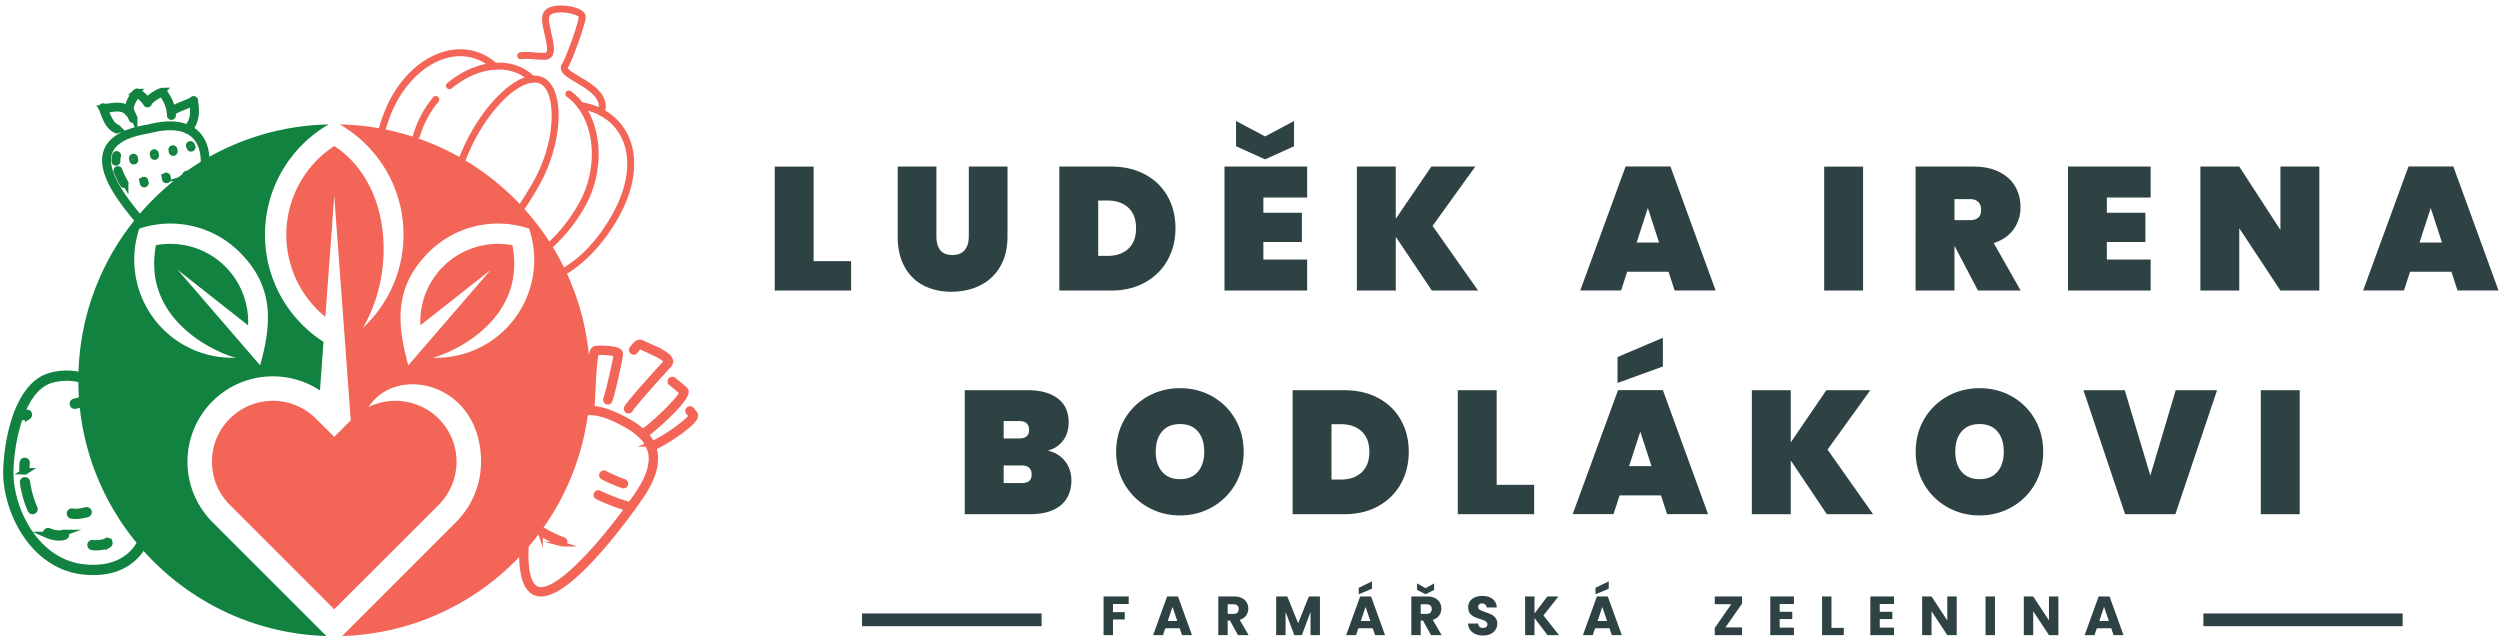 <svg xmlns="http://www.w3.org/2000/svg" width="397" height="101" fill="none"><path fill="#2E4244" d="M166.386 71.553c1.186.278 2.107.85 2.764 1.712.658.863.987 1.86.987 2.993 0 1.726-.57 3.057-1.711 3.995-1.14.937-2.775 1.405-4.907 1.405h-10.315V61.967h10.043c2.003 0 3.579.435 4.73 1.306 1.15.87 1.725 2.14 1.725 3.806 0 1.149-.302 2.117-.906 2.904-.603.788-1.407 1.31-2.41 1.57Zm-7.002-1.92h2.391c.556 0 .969-.11 1.237-.331.27-.222.404-.564.404-1.027 0-.48-.134-.836-.404-1.067-.268-.231-.681-.347-1.237-.347h-2.391v2.773Zm2.802 7.075c.555 0 .967-.107 1.235-.321.268-.214.402-.563.402-1.047 0-.948-.545-1.423-1.637-1.423h-2.802v2.79h2.802ZM187.397 81.848c-1.854 0-3.555-.435-5.103-1.306a9.788 9.788 0 0 1-3.685-3.614c-.908-1.538-1.362-3.27-1.362-5.197s.454-3.66 1.362-5.198a9.68 9.68 0 0 1 3.685-3.6c1.548-.861 3.249-1.292 5.103-1.292 1.854 0 3.551.43 5.089 1.292a9.6 9.6 0 0 1 3.657 3.6c.899 1.538 1.349 3.27 1.349 5.198 0 1.927-.45 3.659-1.349 5.197a9.68 9.68 0 0 1-3.671 3.614c-1.548.87-3.239 1.306-5.075 1.306Zm0-5.757c1.223 0 2.169-.393 2.836-1.18.668-.787 1.001-1.847 1.001-3.18 0-1.352-.333-2.421-1.001-3.208-.667-.787-1.613-1.18-2.836-1.18-1.242 0-2.196.393-2.864 1.18-.667.787-1.001 1.856-1.001 3.207 0 1.334.334 2.394 1.001 3.18.668.788 1.622 1.181 2.864 1.181ZM213.475 61.967c2.058 0 3.861.417 5.41 1.251 1.548.834 2.74 1.993 3.574 3.477.835 1.483 1.252 3.17 1.252 5.062 0 1.872-.417 3.56-1.252 5.062-.834 1.502-2.026 2.684-3.574 3.546-1.549.862-3.352 1.293-5.41 1.293h-8.206V61.967h8.206Zm-.557 14.184c1.391 0 2.495-.38 3.311-1.14.816-.76 1.224-1.845 1.224-3.254 0-1.41-.408-2.495-1.224-3.255-.816-.76-1.92-1.14-3.311-1.14h-1.475v8.79h1.475ZM237.671 76.986h5.952v4.672h-12.127V61.967h6.175v15.019ZM263.76 78.67h-6.564l-.973 2.974h-6.48l7.203-19.691h7.12l7.176 19.691h-6.508l-.974-2.974Zm-1.501-4.645-1.78-5.48-1.781 5.48h3.561Zm1.807-15.827-7.203 2.615v-4.117l7.203-3.06v4.562ZM290.103 81.658l-5.729-8.538v8.538h-6.18V61.967h6.18v8.288l5.646-8.288H297l-6.786 9.428 7.232 10.263h-7.343ZM314.362 81.848c-1.854 0-3.555-.435-5.103-1.306a9.788 9.788 0 0 1-3.685-3.614c-.908-1.538-1.363-3.27-1.363-5.197s.455-3.66 1.363-5.198a9.68 9.68 0 0 1 3.685-3.6c1.548-.861 3.249-1.292 5.103-1.292 1.854 0 3.55.43 5.089 1.292a9.6 9.6 0 0 1 3.657 3.6c.899 1.538 1.349 3.27 1.349 5.198 0 1.927-.45 3.659-1.349 5.197a9.68 9.68 0 0 1-3.671 3.614c-1.548.87-3.239 1.306-5.075 1.306Zm0-5.757c1.223 0 2.169-.393 2.836-1.18.668-.787 1.001-1.847 1.001-3.18 0-1.352-.333-2.421-1.001-3.208-.667-.787-1.613-1.18-2.836-1.18-1.242 0-2.196.393-2.864 1.18-.667.787-1.001 1.856-1.001 3.207 0 1.334.334 2.394 1.001 3.18.668.788 1.622 1.181 2.864 1.181ZM352.069 61.967l-6.619 19.691h-7.982l-6.62-19.691h6.564l4.061 13.544 4.032-13.544h6.564ZM365.192 61.967v19.691h-6.175V61.967h6.175ZM129.201 41.469h5.952v4.672h-12.126v-19.69h6.174v15.018ZM148.7 26.447v11.097c0 .908.2 1.627.598 2.156.399.528 1.043.792 1.933.792.89 0 1.549-.264 1.975-.792.426-.529.64-1.248.64-2.156V26.447h6.146v11.097c0 1.873-.389 3.472-1.168 4.798a7.48 7.48 0 0 1-3.198 2.99c-1.354.667-2.865 1-4.534 1-1.668 0-3.147-.333-4.436-1-1.289-.668-2.295-1.66-3.018-2.977-.723-1.316-1.084-2.92-1.084-4.811V26.447h6.146ZM176.428 26.45c2.059 0 3.862.417 5.41 1.251 1.549.835 2.74 1.994 3.575 3.477.834 1.484 1.252 3.17 1.252 5.062 0 1.873-.418 3.56-1.252 5.062-.835 1.502-2.026 2.684-3.575 3.546-1.548.862-3.351 1.293-5.41 1.293h-8.206V26.45h8.206Zm-.557 14.185c1.392 0 2.495-.38 3.312-1.14.816-.761 1.224-1.846 1.224-3.255 0-1.41-.408-2.495-1.224-3.255-.817-.76-1.92-1.14-3.312-1.14h-1.474v8.79h1.474ZM200.624 31.372v2.411h6.119v4.645h-6.119v2.79h6.953v4.923H194.45V26.45h13.127v4.922h-6.953Zm4.867-8.149-4.589 2.086-4.617-2.086v-4.005l4.617 2.448 4.589-2.448v4.005ZM227.38 46.141l-5.73-8.538v8.538h-6.174v-19.69h6.174v8.288l5.647-8.289h6.98l-6.786 9.428 7.231 10.263h-7.342ZM264.96 43.154h-6.563l-.974 2.976h-6.48l7.203-19.691h7.12l7.176 19.69h-6.508l-.974-2.975Zm-1.502-4.645-1.78-5.479-1.78 5.48h3.56ZM295.855 26.45v19.691h-6.175v-19.69h6.175ZM314.099 46.14l-3.699-7.063h-.027v7.064h-6.175V26.45h9.179c1.594 0 2.957.283 4.088.848 1.131.565 1.979 1.335 2.545 2.308.565.974.848 2.072.848 3.296 0 1.316-.366 2.484-1.099 3.504-.732 1.02-1.784 1.752-3.156 2.197l4.283 7.538h-6.787Zm-3.726-11.18h2.447c.594 0 1.039-.134 1.335-.403.297-.27.445-.691.445-1.266 0-.519-.153-.927-.459-1.223-.305-.297-.746-.445-1.321-.445h-2.447v3.337ZM334.57 31.372v2.411h6.119v4.645h-6.119v2.79h6.953v4.923h-13.127V26.45h13.127v4.922h-6.953ZM368.307 46.141h-6.175l-6.536-9.901v9.901h-6.174v-19.69h6.174l6.536 10.067V26.45h6.175v19.691ZM389.283 43.154h-6.564l-.973 2.976h-6.481l7.204-19.691h7.12l7.175 19.69h-6.508l-.973-2.975Zm-1.502-4.645-1.78-5.479-1.78 5.48h3.56Z"/><path fill="#2E4244" fill-rule="evenodd" d="M165.406 97.417h-28.517v2.02h28.517v-2.02Zm216.134 0h-31.643v2.02h31.643v-2.02Z" clip-rule="evenodd"/><path fill="#2E4244" d="M179.24 94.718v1.197h-2.5v1.295h1.871v1.163h-1.871v2.482h-1.495v-6.137h3.995ZM187.339 99.772h-2.29l-.367 1.083h-1.565l2.221-6.136h1.73l2.221 6.136h-1.583l-.367-1.083Zm-.384-1.154-.761-2.247-.752 2.247h1.513ZM196.591 100.858l-1.276-2.317h-.359v2.317h-1.494v-6.14h2.509c.483 0 .896.084 1.236.254.341.169.596.4.765.695.169.295.254.623.254.984 0 .409-.115.773-.345 1.094-.231.321-.57.548-1.019.683l1.416 2.43h-1.687Zm-1.635-3.374h.927c.274 0 .48-.068.617-.202.136-.134.205-.324.205-.57 0-.233-.069-.417-.205-.551-.137-.135-.343-.202-.617-.202h-.927v1.525ZM209.607 94.72v6.135h-1.495v-3.68l-1.372 3.68h-1.207l-1.381-3.688v3.688h-1.495v-6.136h1.766l1.722 4.248 1.705-4.248h1.757ZM217.996 99.772h-2.29l-.367 1.083h-1.565l2.22-6.136h1.731l2.22 6.136h-1.582l-.367-1.083Zm-.385-1.154-.76-2.247-.752 2.247h1.512Zm.262-5.131-2.106.882v-1.031l2.106-1.014v1.163ZM227.246 100.858l-1.276-2.317h-.359v2.317h-1.494v-6.14h2.509c.483 0 .896.084 1.237.254.34.169.595.4.764.695.169.295.254.623.254.984 0 .409-.115.773-.345 1.094-.231.321-.57.548-1.019.683l1.416 2.43h-1.687Zm-1.635-3.374h.927c.274 0 .48-.068.617-.202.136-.134.205-.324.205-.57 0-.233-.069-.417-.205-.551-.137-.135-.343-.202-.617-.202h-.927v1.525Zm2.125-3.806-1.355.69-1.355-.69v-1.032l1.355.76 1.355-.76v1.032ZM235.529 100.917c-.449 0-.851-.073-1.206-.219a1.958 1.958 0 0 1-.852-.647c-.213-.285-.325-.63-.337-1.031h1.591c.023.227.102.4.236.52s.308.179.524.179c.221 0 .396-.05.525-.153a.512.512 0 0 0 .192-.424.502.502 0 0 0-.153-.376 1.23 1.23 0 0 0-.376-.245 6.104 6.104 0 0 0-.634-.218 6.93 6.93 0 0 1-.97-.367 1.792 1.792 0 0 1-.647-.542c-.18-.239-.271-.55-.271-.935 0-.572.207-1.019.621-1.342.414-.324.953-.485 1.617-.485.676 0 1.221.161 1.634.485.414.323.636.773.665 1.35h-1.617a.634.634 0 0 0-.219-.467.77.77 0 0 0-.515-.17.645.645 0 0 0-.438.144c-.11.096-.166.234-.166.415 0 .198.094.352.28.463.187.11.478.23.874.358.396.134.718.263.966.385s.462.3.643.533c.18.233.271.533.271.9 0 .35-.089.668-.267.953a1.87 1.87 0 0 1-.774.682c-.338.169-.737.254-1.197.254ZM245.742 100.855l-2.063-2.71v2.71h-1.494v-6.136h1.494v2.692l2.046-2.692h1.757l-2.378 3.007 2.465 3.129h-1.827ZM255.591 99.772h-2.29l-.367 1.083h-1.565l2.221-6.136h1.73l2.221 6.136h-1.583l-.367-1.083Zm-.384-1.154-.761-2.247-.752 2.247h1.513Zm.262-5.131-2.107.882v-1.031l2.107-1.014v1.163ZM273.998 99.632h2.64v1.223h-4.336v-1.136l2.623-3.777h-2.623v-1.224h4.336v1.136l-2.64 3.778ZM282.612 95.915v1.243h2.002v1.154h-2.002v1.346h2.264v1.197h-3.758v-6.137h3.758v1.197h-2.264ZM290.838 99.701h1.958v1.154h-3.453v-6.136h1.495v4.983ZM298.504 95.915v1.243h2.002v1.154h-2.002v1.346h2.264v1.197h-3.759v-6.137h3.759v1.197h-2.264ZM310.724 100.855h-1.494l-2.501-3.785v3.785h-1.494v-6.136h1.494l2.501 3.803v-3.803h1.494v6.136ZM316.799 94.72v6.135h-1.495v-6.136h1.495ZM326.869 100.855h-1.495l-2.5-3.785v3.785h-1.495v-6.136h1.495l2.5 3.803v-3.803h1.495v6.136ZM335.266 99.772h-2.29l-.367 1.083h-1.565l2.22-6.136h1.731l2.22 6.136h-1.582l-.367-1.083Zm-.385-1.154-.76-2.247-.752 2.247h1.512Z"/><path fill="#118240" d="M20.139 89.411c-1.517.978-3.653 1.616-6.653 1.353C5.02 90.018.736 80.639 1.013 74.44c.146-3.285.774-6.482 1.77-9.004 1.22-3.086 2.962-5.052 5.038-5.685 2.594-.791 5.46-.427 7.479.95 1.412.964 2.254 2.335 2.372 3.86.053.673.242 1.46.564 2.337a.316.316 0 1 1-.594.218c-.347-.946-.543-1.765-.6-2.505-.103-1.33-.849-2.533-2.099-3.386-1.864-1.273-4.522-1.605-6.937-.869-4.016 1.225-6.088 7.97-6.361 14.112-.265 5.951 3.82 14.953 11.897 15.665 3.952.347 6.916-.921 8.574-3.666a.317.317 0 0 1 .541.327 8.01 8.01 0 0 1-2.518 2.616Z"/><path stroke="#118240" stroke-miterlimit="10" d="M20.139 89.411c-1.517.978-3.653 1.616-6.653 1.353C5.02 90.018.736 80.639 1.013 74.44c.146-3.285.774-6.482 1.77-9.004 1.22-3.086 2.962-5.052 5.038-5.685 2.594-.791 5.46-.427 7.479.95 1.412.964 2.254 2.335 2.372 3.86.053.673.242 1.46.564 2.337a.316.316 0 1 1-.594.218c-.347-.946-.543-1.765-.6-2.505-.103-1.33-.849-2.533-2.099-3.386-1.864-1.273-4.522-1.605-6.937-.869-4.016 1.225-6.088 7.97-6.361 14.112-.265 5.951 3.82 14.953 11.897 15.665 3.952.347 6.916-.921 8.574-3.666a.317.317 0 0 1 .541.327 8.01 8.01 0 0 1-2.518 2.616Z"/><path fill="#118240" d="M5.344 81.115a.316.316 0 0 1-.462-.14 16.793 16.793 0 0 1-1.232-4.352.316.316 0 1 1 .627-.085 16.138 16.138 0 0 0 1.186 4.185.317.317 0 0 1-.119.392Z"/><path stroke="#118240" stroke-miterlimit="10" d="M5.344 81.115a.316.316 0 0 1-.462-.14 16.793 16.793 0 0 1-1.232-4.352.316.316 0 1 1 .627-.085 16.138 16.138 0 0 0 1.186 4.185.317.317 0 0 1-.119.392Z"/><path fill="#118240" d="M4.03 74.834a.317.317 0 0 1-.488-.28c.016-.36.038-.724.067-1.083a.316.316 0 1 1 .63.05c-.027.352-.05.709-.065 1.06a.317.317 0 0 1-.145.253Z"/><path stroke="#118240" stroke-miterlimit="10" d="M4.03 74.834a.317.317 0 0 1-.488-.28c.016-.36.038-.724.067-1.083a.316.316 0 1 1 .63.05c-.027.352-.05.709-.065 1.06a.317.317 0 0 1-.145.253Z"/><path fill="#118240" d="M10.337 85.187a.286.286 0 0 1-.065.031c-.703.254-1.788.144-2.764-.28a.316.316 0 1 1 .252-.58c.823.357 1.746.464 2.298.265a.316.316 0 0 1 .279.564Z"/><path stroke="#118240" stroke-miterlimit="10" d="M10.337 85.187a.286.286 0 0 1-.065.031c-.703.254-1.788.144-2.764-.28a.316.316 0 1 1 .252-.58c.823.357 1.746.464 2.298.265a.316.316 0 0 1 .279.564Z"/><path fill="#118240" d="m17.243 86.48-.012.008c-.58.338-1.81.51-2.63.366a.317.317 0 0 1 .108-.623c.74.129 1.791-.05 2.203-.29a.316.316 0 0 1 .331.54Z"/><path stroke="#118240" stroke-miterlimit="10" d="m17.243 86.48-.012.008c-.58.338-1.81.51-2.63.366a.317.317 0 0 1 .108-.623c.74.129 1.791-.05 2.203-.29a.316.316 0 0 1 .331.54Z"/><path fill="#118240" d="M13.934 81.602a.33.33 0 0 1-.093.04c-.607.156-1.737.392-2.473.222a.317.317 0 1 1 .143-.616c.645.149 1.826-.13 2.173-.219a.317.317 0 0 1 .25.573Z"/><path stroke="#118240" stroke-miterlimit="10" d="M13.934 81.602a.33.33 0 0 1-.093.04c-.607.156-1.737.392-2.473.222a.317.317 0 1 1 .143-.616c.645.149 1.826-.13 2.173-.219a.317.317 0 0 1 .25.573Z"/><path fill="#118240" d="M4.451 66.128a.311.311 0 0 1-.129.048c-.032.004-.81.109-1.418.004a.316.316 0 1 1 .107-.624c.514.088 1.219-.006 1.226-.007a.317.317 0 0 1 .214.58Z"/><path stroke="#118240" stroke-miterlimit="10" d="M4.451 66.128a.311.311 0 0 1-.129.048c-.032.004-.81.109-1.418.004a.316.316 0 1 1 .107-.624c.514.088 1.219-.006 1.226-.007a.317.317 0 0 1 .214.58Z"/><path fill="#118240" d="M13.498 63.842c-.355.228-.922.471-1.57.586a.316.316 0 1 1-.11-.624c.636-.112 1.22-.382 1.47-.59a.317.317 0 0 1 .405.486c-.054.045-.12.093-.195.142Z"/><path stroke="#118240" stroke-miterlimit="10" d="M13.498 63.842c-.355.228-.922.471-1.57.586a.316.316 0 1 1-.11-.624c.636-.112 1.22-.382 1.47-.59a.317.317 0 0 1 .405.486c-.054.045-.12.093-.195.142Z"/><path fill="#F26557" d="M60.863 21.627a22.94 22.94 0 0 1 1.237-3.875c1.692-4.01 4.66-7.14 7.936-8.372 2.205-.83 4.405-.769 6.353.18a7.873 7.873 0 0 1 1.74 1.156l.044.057a.424.424 0 1 0 .674-.516l-.07-.09a.38.38 0 0 0-.056-.06 8.74 8.74 0 0 0-1.96-1.31c-2.166-1.056-4.595-1.125-7.024-.212-3.542 1.333-6.611 4.553-8.419 8.837a23.5 23.5 0 0 0-1.277 4.025c.283.013.563.073.822.18Z"/><path stroke="#F26557" stroke-miterlimit="10" stroke-width=".25" d="M60.863 21.627a22.94 22.94 0 0 1 1.237-3.875c1.692-4.01 4.66-7.14 7.936-8.372 2.205-.83 4.405-.769 6.353.18a7.873 7.873 0 0 1 1.74 1.156l.044.057a.424.424 0 1 0 .674-.516l-.07-.09a.38.38 0 0 0-.056-.06 8.74 8.74 0 0 0-1.96-1.31c-2.166-1.056-4.595-1.125-7.024-.212-3.542 1.333-6.611 4.553-8.419 8.837a23.5 23.5 0 0 0-1.277 4.025c.283.013.563.073.822.18Z"/><path fill="#F26557" d="M71.202 14.002a.423.423 0 0 1-.094-.713c3.566-2.96 7.867-3.972 11.224-2.64a7.561 7.561 0 0 1 2.468 1.622.424.424 0 1 1-.593.607 6.7 6.7 0 0 0-2.188-1.44c-3.068-1.217-7.042-.258-10.369 2.504a.424.424 0 0 1-.448.06Z"/><path stroke="#F26557" stroke-miterlimit="10" stroke-width=".25" d="M71.202 14.002a.423.423 0 0 1-.094-.713c3.566-2.96 7.867-3.972 11.224-2.64a7.561 7.561 0 0 1 2.468 1.622.424.424 0 1 1-.593.607 6.7 6.7 0 0 0-2.188-1.44c-3.068-1.217-7.042-.258-10.369 2.504a.424.424 0 0 1-.448.06Z"/><path fill="#F26557" d="M66.487 21.827c.11-.347.224-.693.35-1.04a15.869 15.869 0 0 1 2.694-4.715.424.424 0 1 0-.656-.54 16.724 16.724 0 0 0-2.837 4.967c-.159.44-.306.889-.442 1.344.295-.044.593-.05.89-.016Z"/><path stroke="#F26557" stroke-miterlimit="10" stroke-width=".25" d="M66.487 21.827c.11-.347.224-.693.35-1.04a15.869 15.869 0 0 1 2.694-4.715.424.424 0 1 0-.656-.54 16.724 16.724 0 0 0-2.837 4.967c-.159.44-.306.889-.442 1.344.295-.044.593-.05.89-.016Z"/><path fill="#F26557" d="M99.97 22.376c-.904-2.492-2.807-4.416-5.353-5.413a10.762 10.762 0 0 0-2.121-.578.424.424 0 0 0-.228-.048l-.11.008a.424.424 0 0 0-.028.843 9.84 9.84 0 0 1 2.178.565c2.35.922 4.033 2.62 4.864 4.912 1.14 3.145.53 7.134-1.715 11.233-2.935 5.353-6.686 8.524-9.95 9.691.012.307.008.616-.01.926 4.112-1.36 8.189-5.62 10.704-10.209 2.365-4.316 2.993-8.553 1.769-11.93Z"/><path stroke="#F26557" stroke-miterlimit="10" stroke-width=".25" d="M99.97 22.376c-.904-2.492-2.807-4.416-5.353-5.413a10.762 10.762 0 0 0-2.121-.578.424.424 0 0 0-.228-.048l-.11.008a.424.424 0 0 0-.028.843 9.84 9.84 0 0 1 2.178.565c2.35.922 4.033 2.62 4.864 4.912 1.14 3.145.53 7.134-1.715 11.233-2.935 5.353-6.686 8.524-9.95 9.691.012.307.008.616-.01.926 4.112-1.36 8.189-5.62 10.704-10.209 2.365-4.316 2.993-8.553 1.769-11.93Z"/><path fill="#F26557" d="M90.583 14.582a.424.424 0 1 0-.496.688c4.45 3.21 5.352 11.017 1.968 17.048-1.749 3.116-3.814 5.48-5.915 7.117.16.22.304.445.435.675 2.415-1.897 4.619-4.523 6.22-7.377 3.585-6.388 2.572-14.701-2.212-18.151Z"/><path stroke="#F26557" stroke-miterlimit="10" stroke-width=".25" d="M90.583 14.582a.424.424 0 1 0-.496.688c4.45 3.21 5.352 11.017 1.968 17.048-1.749 3.116-3.814 5.48-5.915 7.117.16.22.304.445.435.675 2.415-1.897 4.619-4.523 6.22-7.377 3.585-6.388 2.572-14.701-2.212-18.151Z"/><path fill="#F26557" d="M88 14.61c-.457-1.203-1.179-2.002-2.087-2.308-3.817-1.291-9.593 5.073-12.39 11.59a40.798 40.798 0 0 0-1.064 2.759c.208.328.397.652.565.97.361-1.11.788-2.247 1.28-3.393 2.932-6.836 8.336-12.137 11.337-11.122.059.02.115.042.17.067.73.334 1.16 1.118 1.397 1.739 1.08 2.842.59 8.74-2.449 14.073a59.43 59.43 0 0 1-2.703 4.326c.257.124.49.29.675.504a59.067 59.067 0 0 0 2.766-4.41c2.78-4.879 3.856-11.24 2.504-14.795Z"/><path stroke="#F26557" stroke-miterlimit="10" stroke-width=".25" d="M88 14.61c-.457-1.203-1.179-2.002-2.087-2.308-3.817-1.291-9.593 5.073-12.39 11.59a40.798 40.798 0 0 0-1.064 2.759c.208.328.397.652.565.97.361-1.11.788-2.247 1.28-3.393 2.932-6.836 8.336-12.137 11.337-11.122.059.02.115.042.17.067.73.334 1.16 1.118 1.397 1.739 1.08 2.842.59 8.74-2.449 14.073a59.43 59.43 0 0 1-2.703 4.326c.257.124.49.29.675.504a59.067 59.067 0 0 0 2.766-4.41c2.78-4.879 3.856-11.24 2.504-14.795Z"/><path fill="#F26557" d="M95.312 18.216a.424.424 0 0 1-.228-.514c.642-2.03-1.144-3.279-3.546-4.699-1.225-.725-2.193-1.297-2.338-2.052-.04-.205-.033-.517.217-.85.587-.93 2.568-6.39 2.622-7.436-.046-.183-.873-.633-2.22-.777-1.33-.142-2.423.096-2.659.579-.249.51.034 1.75.284 2.843.334 1.468.65 2.853.088 3.59-.153.201-.445.446-.968.469-.557.024-1.13-.023-1.686-.07-.707-.057-1.438-.118-2.124-.028a.424.424 0 1 1-.11-.84c.776-.103 1.553-.04 2.304.023.553.046 1.076.089 1.578.067.21-.01.287-.077.33-.135.322-.422.01-1.788-.24-2.887-.308-1.35-.599-2.626-.218-3.405.647-1.324 3.187-1.223 4.636-.848 1.227.318 1.885.837 1.853 1.463-.067 1.276-2.177 6.956-2.765 7.866l-.02.029c-.084.108-.074.162-.068.187.072.38 1.062.965 1.936 1.482 2.034 1.202 4.82 2.85 3.924 5.685a.425.425 0 0 1-.582.258Z"/><path stroke="#F26557" stroke-miterlimit="10" stroke-width=".25" d="M95.312 18.216a.424.424 0 0 1-.228-.514c.642-2.03-1.144-3.279-3.546-4.699-1.225-.725-2.193-1.297-2.338-2.052-.04-.205-.033-.517.217-.85.587-.93 2.568-6.39 2.622-7.436-.046-.183-.873-.633-2.22-.777-1.33-.142-2.423.096-2.659.579-.249.51.034 1.75.284 2.843.334 1.468.65 2.853.088 3.59-.153.201-.445.446-.968.469-.557.024-1.13-.023-1.686-.07-.707-.057-1.438-.118-2.124-.028a.424.424 0 1 1-.11-.84c.776-.103 1.553-.04 2.304.023.553.046 1.076.089 1.578.067.21-.01.287-.077.33-.135.322-.422.01-1.788-.24-2.887-.308-1.35-.599-2.626-.218-3.405.647-1.324 3.187-1.223 4.636-.848 1.227.318 1.885.837 1.853 1.463-.067 1.276-2.177 6.956-2.765 7.866l-.02.029c-.084.108-.074.162-.068.187.072.38 1.062.965 1.936 1.482 2.034 1.202 4.82 2.85 3.924 5.685a.425.425 0 0 1-.582.258Z"/><path fill="#118240" d="M22.182 35.2a2.1 2.1 0 0 1 .213-.367 7.194 7.194 0 0 1-.572-.608c-2.443-2.94-5.565-7.186-4.47-10.096.505-1.344 1.887-2.344 4.119-2.985a17.95 17.95 0 0 1 2.15-.466c5.425-1.418 7.492.473 8.27 2.307.656 1.55.649 3.648-.004 5.87.141-.005.281.002.42.02.65-2.278.647-4.438-.037-6.05-.561-1.324-1.54-2.231-2.909-2.697-1.515-.516-3.478-.466-5.834.148-3.648.583-5.856 1.83-6.561 3.709-1.157 3.075 1.818 7.229 4.54 10.503.218.264.444.5.675.712Z"/><path stroke="#118240" stroke-miterlimit="10" d="M22.182 35.2a2.1 2.1 0 0 1 .213-.367 7.194 7.194 0 0 1-.572-.608c-2.443-2.94-5.565-7.186-4.47-10.096.505-1.344 1.887-2.344 4.119-2.985a17.95 17.95 0 0 1 2.15-.466c5.425-1.418 7.492.473 8.27 2.307.656 1.55.649 3.648-.004 5.87.141-.005.281.002.42.02.65-2.278.647-4.438-.037-6.05-.561-1.324-1.54-2.231-2.909-2.697-1.515-.516-3.478-.466-5.834.148-3.648.583-5.856 1.83-6.561 3.709-1.157 3.075 1.818 7.229 4.54 10.503.218.264.444.5.675.712Z"/><path fill="#118240" d="M19.77 29.339a.206.206 0 0 1-.235-.094c-.442-.755-.777-1.456-.999-2.085a.206.206 0 1 1 .389-.137c.212.605.538 1.282.966 2.014a.205.205 0 0 1-.121.302Z"/><path stroke="#118240" stroke-miterlimit="10" d="M19.77 29.339a.206.206 0 0 1-.235-.094c-.442-.755-.777-1.456-.999-2.085a.206.206 0 1 1 .389-.137c.212.605.538 1.282.966 2.014a.205.205 0 0 1-.121.302Z"/><path fill="#118240" d="M18.47 25.804a.206.206 0 0 1-.263-.19 2.873 2.873 0 0 1 .113-.97.206.206 0 1 1 .394.121 2.468 2.468 0 0 0-.095.832.207.207 0 0 1-.149.207Z"/><path stroke="#118240" stroke-miterlimit="10" d="M18.47 25.804a.206.206 0 0 1-.263-.19 2.873 2.873 0 0 1 .113-.97.206.206 0 1 1 .394.121 2.468 2.468 0 0 0-.095.832.207.207 0 0 1-.149.207Z"/><path fill="#118240" d="M18.62 20.686a.204.204 0 0 1-.132-.007c-1.216-.482-1.768-2.003-2.097-2.912-.088-.241-.163-.449-.222-.552a.206.206 0 0 1 .257-.293c.223.09.636.034 1.072-.025 1.173-.16 2.945-.402 3.831 1.844a.206.206 0 1 1-.383.151c-.767-1.945-2.222-1.747-3.392-1.587-.32.044-.612.084-.866.076l.09.245c.306.844.819 2.256 1.862 2.67a.206.206 0 0 1-.02.39Z"/><path stroke="#118240" stroke-miterlimit="10" d="M18.62 20.686a.204.204 0 0 1-.132-.007c-1.216-.482-1.768-2.003-2.097-2.912-.088-.241-.163-.449-.222-.552a.206.206 0 0 1 .257-.293c.223.09.636.034 1.072-.025 1.173-.16 2.945-.402 3.831 1.844a.206.206 0 1 1-.383.151c-.767-1.945-2.222-1.747-3.392-1.587-.32.044-.612.084-.866.076l.09.245c.306.844.819 2.256 1.862 2.67a.206.206 0 0 1-.02.39Z"/><path fill="#118240" d="M27.282 18.535a.206.206 0 0 1-.263-.199c.006-1.61-.963-3.022-1.301-3.464-.2.059-.622.26-1.113.587-.64.427-.955.774-.984.93a.206.206 0 0 1-.389.05c-.184-.386-.94-1.165-1.42-1.426-.376.41-1.254 1.678-1.09 2.728a.206.206 0 1 1-.407.064c-.211-1.354.964-2.882 1.316-3.194a.206.206 0 0 1 .21-.038c.464.179 1.186.854 1.567 1.373.53-.673 1.963-1.496 2.391-1.504a.206.206 0 0 1 .166.076c.246.306 1.474 1.927 1.466 3.819a.206.206 0 0 1-.149.198Z"/><path stroke="#118240" stroke-miterlimit="10" d="M27.282 18.535a.206.206 0 0 1-.263-.199c.006-1.61-.963-3.022-1.301-3.464-.2.059-.622.26-1.113.587-.64.427-.955.774-.984.93a.206.206 0 0 1-.389.05c-.184-.386-.94-1.165-1.42-1.426-.376.41-1.254 1.678-1.09 2.728a.206.206 0 1 1-.407.064c-.211-1.354.964-2.882 1.316-3.194a.206.206 0 0 1 .21-.038c.464.179 1.186.854 1.567 1.373.53-.673 1.963-1.496 2.391-1.504a.206.206 0 0 1 .166.076c.246.306 1.474 1.927 1.466 3.819a.206.206 0 0 1-.149.198Z"/><path fill="#118240" d="M29.876 20.73a.205.205 0 0 1-.208-.338c1.232-1.327 1.043-2.898.93-3.837-.01-.071-.018-.137-.024-.2-.258.142-.636.296-1.148.5-.785.314-1.676.669-2.1 1.055a.206.206 0 1 1-.277-.304c.479-.437 1.406-.807 2.225-1.134.563-.224 1.2-.479 1.316-.631a.206.206 0 0 1 .37.13c-.003.123.02.314.046.534.114.944.326 2.7-1.037 4.167a.204.204 0 0 1-.093.058Z"/><path stroke="#118240" stroke-miterlimit="10" d="M29.876 20.73a.205.205 0 0 1-.208-.338c1.232-1.327 1.043-2.898.93-3.837-.01-.071-.018-.137-.024-.2-.258.142-.636.296-1.148.5-.785.314-1.676.669-2.1 1.055a.206.206 0 1 1-.277-.304c.479-.437 1.406-.807 2.225-1.134.563-.224 1.2-.479 1.316-.631a.206.206 0 0 1 .37.13c-.003.123.02.314.046.534.114.944.326 2.7-1.037 4.167a.204.204 0 0 1-.093.058Z"/><path fill="#118240" d="M21.307 25.606a.206.206 0 0 1-.26-.16l-.05-.27a.206.206 0 1 1 .404-.075l.051.27a.206.206 0 0 1-.145.235Z"/><path stroke="#118240" stroke-miterlimit="10" d="M21.307 25.606a.206.206 0 0 1-.26-.16l-.05-.27a.206.206 0 1 1 .404-.075l.051.27a.206.206 0 0 1-.145.235Z"/><path fill="#118240" d="M24.598 24.878a.206.206 0 0 1-.26-.16l-.05-.27a.206.206 0 1 1 .405-.076l.05.27a.206.206 0 0 1-.145.236Z"/><path stroke="#118240" stroke-miterlimit="10" d="M24.598 24.878a.206.206 0 0 1-.26-.16l-.05-.27a.206.206 0 1 1 .405-.076l.05.27a.206.206 0 0 1-.145.236Z"/><path fill="#118240" d="M30.394 23.572a.205.205 0 0 1-.248-.121l-.102-.255a.206.206 0 1 1 .383-.153l.102.255a.206.206 0 0 1-.135.274Z"/><path stroke="#118240" stroke-miterlimit="10" d="M30.394 23.572a.205.205 0 0 1-.248-.121l-.102-.255a.206.206 0 1 1 .383-.153l.102.255a.206.206 0 0 1-.135.274Z"/><path fill="#118240" d="M22.958 29.249a.206.206 0 0 1-.26-.16l-.05-.27a.206.206 0 1 1 .405-.076l.05.27a.206.206 0 0 1-.145.236Z"/><path stroke="#118240" stroke-miterlimit="10" d="M22.958 29.249a.206.206 0 0 1-.26-.16l-.05-.27a.206.206 0 1 1 .405-.076l.05.27a.206.206 0 0 1-.145.236Z"/><path fill="#118240" d="M27.563 24.243a.206.206 0 0 1-.26-.16l-.05-.27a.206.206 0 1 1 .405-.076l.05.27a.206.206 0 0 1-.145.236Z"/><path stroke="#118240" stroke-miterlimit="10" d="M27.563 24.243a.206.206 0 0 1-.26-.16l-.05-.27a.206.206 0 1 1 .405-.076l.05.27a.206.206 0 0 1-.145.236Z"/><path fill="#118240" d="M26.49 28.587a.206.206 0 0 1-.26-.16l-.05-.27a.205.205 0 1 1 .405-.076l.05.27a.206.206 0 0 1-.145.236Z"/><path stroke="#118240" stroke-miterlimit="10" d="M26.49 28.587a.206.206 0 0 1-.26-.16l-.05-.27a.205.205 0 1 1 .405-.076l.05.27a.206.206 0 0 1-.145.236Z"/><path fill="#118240" d="M24.508 33.371a.206.206 0 0 1-.26-.16l-.05-.27a.206.206 0 1 1 .405-.076l.05.27a.206.206 0 0 1-.145.236Z"/><path stroke="#118240" stroke-miterlimit="10" d="M24.508 33.371a.206.206 0 0 1-.26-.16l-.05-.27a.206.206 0 1 1 .405-.076l.05.27a.206.206 0 0 1-.145.236Z"/><path fill="#118240" d="M29.732 28.291a.206.206 0 0 1-.263-.199v-.274a.206.206 0 1 1 .413.002l-.001.274a.206.206 0 0 1-.15.197Z"/><path stroke="#118240" stroke-miterlimit="10" d="M29.732 28.291a.206.206 0 0 1-.263-.199v-.274a.206.206 0 1 1 .413.002l-.001.274a.206.206 0 0 1-.15.197Z"/><path fill="#F26557" d="M83.296 91.983c.302.951.76 1.666 1.408 2.052 4.403 2.626 14.874-11.943 16.929-14.89 2.098-3.01 2.863-5.509 2.337-7.64-.621-2.522-2.979-4.023-4.962-5.05-3.447-1.784-7.414-3.034-10.694 1.237a.37.37 0 1 0 .59.453c2.938-3.827 6.428-2.757 9.763-1.03 1.844.954 4.028 2.337 4.582 4.569.472 1.91-.256 4.212-2.226 7.037-5.734 8.226-13.169 16.328-15.939 14.676-3.295-1.964-.669-16.026 2.014-22.099.147-.333.299-.656.452-.958a.372.372 0 0 0-.663-.335 21.19 21.19 0 0 0-.469.993c-2.036 4.61-4.7 16.018-3.122 20.985Z"/><path stroke="#F26557" stroke-miterlimit="10" stroke-width=".75" d="M83.296 91.983c.302.951.76 1.666 1.408 2.052 4.403 2.626 14.874-11.943 16.929-14.89 2.098-3.01 2.863-5.509 2.337-7.64-.621-2.522-2.979-4.023-4.962-5.05-3.447-1.784-7.414-3.034-10.694 1.237a.37.37 0 1 0 .59.453c2.938-3.827 6.428-2.757 9.763-1.03 1.844.954 4.028 2.337 4.582 4.569.472 1.91-.256 4.212-2.226 7.037-5.734 8.226-13.169 16.328-15.939 14.676-3.295-1.964-.669-16.026 2.014-22.099.147-.333.299-.656.452-.958a.372.372 0 0 0-.663-.335 21.19 21.19 0 0 0-.469.993c-2.036 4.61-4.7 16.018-3.122 20.985Z"/><path fill="#F26557" d="M93.3 65.28a.371.371 0 0 0 .724-.09c.037-.659.073-1.4.11-2.172.113-2.384.301-6.328.629-6.987.63-.104 2.619.01 3.05.267-.085.847-1.231 5.958-1.635 7.076a.37.37 0 1 0 .699.251c.423-1.171 1.697-6.794 1.683-7.427-.003-.125-.05-.305-.257-.462-.694-.524-3.283-.544-3.813-.406-.618.161-.803 1.448-1.098 7.652-.037.77-.072 1.509-.11 2.165a.366.366 0 0 0 .017.133Z"/><path stroke="#F26557" stroke-miterlimit="10" stroke-width=".75" d="M93.3 65.28a.371.371 0 0 0 .724-.09c.037-.659.073-1.4.11-2.172.113-2.384.301-6.328.629-6.987.63-.104 2.619.01 3.05.267-.085.847-1.231 5.958-1.635 7.076a.37.37 0 1 0 .699.251c.423-1.171 1.697-6.794 1.683-7.427-.003-.125-.05-.305-.257-.462-.694-.524-3.283-.544-3.813-.406-.618.161-.803 1.448-1.098 7.652-.037.77-.072 1.509-.11 2.165a.366.366 0 0 0 .017.133Z"/><path fill="#F26557" d="M99.451 65.029a.37.37 0 0 0 .682.061c.402-.758 4.846-5.69 6.14-7.084.261-.282.27-.568.232-.758-.159-.808-1.467-1.45-3.293-2.274a20.63 20.63 0 0 1-1.123-.53c-.76-.409-1.236.226-1.551.646-.064.086-.129.173-.198.256a.371.371 0 1 0 .574.472c.076-.092.148-.188.218-.282.39-.52.455-.519.606-.438.304.163.724.352 1.169.553.968.437 2.772 1.256 2.87 1.744.003.016.009.044-.048.106-.057.06-5.71 6.218-6.252 7.241a.37.37 0 0 0-.026.287Z"/><path stroke="#F26557" stroke-miterlimit="10" stroke-width=".75" d="M99.451 65.029a.37.37 0 0 0 .682.061c.402-.758 4.846-5.69 6.14-7.084.261-.282.27-.568.232-.758-.159-.808-1.467-1.45-3.293-2.274a20.63 20.63 0 0 1-1.123-.53c-.76-.409-1.236.226-1.551.646-.064.086-.129.173-.198.256a.371.371 0 1 0 .574.472c.076-.092.148-.188.218-.282.39-.52.455-.519.606-.438.304.163.724.352 1.169.553.968.437 2.772 1.256 2.87 1.744.003.016.009.044-.048.106-.057.06-5.71 6.218-6.252 7.241a.37.37 0 0 0-.026.287Z"/><path fill="#F26557" d="M101.709 69.107a.37.37 0 0 0 .571.189c1.943-1.405 6.603-5.606 6.693-6.983a.62.62 0 0 0-.186-.512c-.657-.62-1.707-1.44-1.825-1.531a.372.372 0 0 0-.456.586c.405.314 1.209.96 1.725 1.441-.089.81-3.77 4.506-6.386 6.397a.372.372 0 0 0-.136.413Z"/><path stroke="#F26557" stroke-miterlimit="10" stroke-width=".75" d="M101.709 69.107a.37.37 0 0 0 .571.189c1.943-1.405 6.603-5.606 6.693-6.983a.62.62 0 0 0-.186-.512c-.657-.62-1.707-1.44-1.825-1.531a.372.372 0 0 0-.456.586c.405.314 1.209.96 1.725 1.441-.089.81-3.77 4.506-6.386 6.397a.372.372 0 0 0-.136.413Z"/><path fill="#F26557" d="M103.258 70.543a.513.513 0 0 1 .032-.012h-.001l.111-.043c2.157-.872 6.024-3.698 6.327-4.457-.109-.139-.264-.33-.455-.557a.372.372 0 0 1 .569-.478c.237.283.416.504.53.656a.585.585 0 0 1 .087.526c-.338 1.238-4.917 4.246-6.785 5l-.133.053-.05.018a.375.375 0 0 1-.47-.24.368.368 0 0 1 .238-.466Z"/><path stroke="#F26557" stroke-miterlimit="10" stroke-width=".75" d="m109.779 66.1.001.001m-6.522 4.442a.513.513 0 0 1 .032-.012h-.001l.111-.043c2.157-.872 6.024-3.698 6.327-4.457-.109-.139-.264-.33-.455-.557a.372.372 0 0 1 .569-.478c.237.283.416.504.53.656a.585.585 0 0 1 .087.526c-.338 1.238-4.917 4.246-6.785 5l-.133.053-.05.018a.375.375 0 0 1-.47-.24.368.368 0 0 1 .238-.466Z"/><path fill="#F26557" d="M95.54 75.566a.37.37 0 0 0 .161.204c.611.37 2.293 1.088 3.191 1.394a.371.371 0 0 0 .24-.703c-.838-.286-2.498-.994-3.046-1.326a.37.37 0 0 0-.546.43Z"/><path stroke="#F26557" stroke-miterlimit="10" stroke-width=".75" d="M95.54 75.566a.37.37 0 0 0 .161.204c.611.37 2.293 1.088 3.191 1.394a.371.371 0 0 0 .24-.703c-.838-.286-2.498-.994-3.046-1.326a.37.37 0 0 0-.546.43Z"/><path fill="#F26557" d="M94.656 78.7a.369.369 0 0 0 .164.207c.346.206 3.327 1.547 5.313 1.96a.37.37 0 1 0 .151-.727c-1.87-.39-4.767-1.682-5.085-1.871a.372.372 0 0 0-.543.431Z"/><path stroke="#F26557" stroke-miterlimit="10" stroke-width=".75" d="M94.656 78.7a.369.369 0 0 0 .164.207c.346.206 3.327 1.547 5.313 1.96a.37.37 0 1 0 .151-.727c-1.87-.39-4.767-1.682-5.085-1.871a.372.372 0 0 0-.543.431Z"/><path fill="#F26557" d="M85.825 84.627a.37.37 0 0 0 .16.205c.708.433 2.17 1.208 3.29 1.57a.372.372 0 0 0 .228-.707c-1.059-.342-2.452-1.083-3.13-1.497a.371.371 0 0 0-.548.43Z"/><path stroke="#F26557" stroke-miterlimit="10" stroke-width=".75" d="M85.825 84.627a.37.37 0 0 0 .16.205c.708.433 2.17 1.208 3.29 1.57a.372.372 0 0 0 .228-.707c-1.059-.342-2.452-1.083-3.13-1.497a.371.371 0 0 0-.548.43Z"/><path fill="#118240" fill-rule="evenodd" d="M24.763 38.942c4.001-.76 8.138.516 11.021 3.401a12.377 12.377 0 0 1 3.61 9.315l-11.17-8.799 13.085 15.157.17-.612c1.779-6.69 1.766-12.166-3.412-17.344a15.552 15.552 0 0 0-15.784-3.805l-.158.049-.063.171a15.608 15.608 0 0 0 3.816 15.785 15.534 15.534 0 0 0 11.589 4.542c-1.73-.308-15.072-5.255-12.704-17.86ZM51.827 101c-21.872-.664-39.386-18.596-39.386-40.615 0-22.154 17.71-40.16 39.742-40.626-6.039 3.499-10.103 10.028-10.103 17.515 0 7.131 3.696 13.415 9.29 17.01l-.562 7.71c-.098-.05-.184-.112-.282-.172a13.304 13.304 0 0 0-2.75-1.313 13.652 13.652 0 0 0-7.487-.406 13.507 13.507 0 0 0-6.54 3.62 13.52 13.52 0 0 0-3.978 9.599 13.52 13.52 0 0 0 3.978 9.598l1.422 1.436 16.618 16.606.038.038Z" clip-rule="evenodd"/><path fill="#F26557" fill-rule="evenodd" d="M81.38 38.942c-4-.76-8.124.516-11.02 3.401a12.32 12.32 0 0 0-3.597 9.315L77.92 42.86 64.838 58.016l-.162-.612c-1.778-6.69-1.778-12.166 3.401-17.344a15.558 15.558 0 0 1 15.783-3.805l.172.049.05.171A15.575 15.575 0 0 1 80.28 52.26a15.58 15.58 0 0 1-11.599 4.542c1.74-.308 15.082-5.255 12.7-17.86ZM53.96 19.76c22.033.467 39.756 18.472 39.756 40.626 0 22.019-17.527 39.951-39.387 40.615l.038-.038 16.606-16.606 1.435-1.436a13.52 13.52 0 0 0 3.978-9.599c0-12.457-13.354-15.636-17.86-8.677a9.705 9.705 0 0 1 11.135 1.842 9.638 9.638 0 0 1 2.836 6.835c0 2.577-1.02 5.02-2.836 6.85l-16.583 16.58-16.583-16.58a9.647 9.647 0 0 1-2.835-6.85 9.587 9.587 0 0 1 2.835-6.835 9.568 9.568 0 0 1 4.664-2.59 9.755 9.755 0 0 1 5.34.281c.686.246 1.35.553 1.963.945.616.394 1.203.835 1.72 1.364l2.896 2.884 2.616-2.614-.063-.934-.283-3.829-.562-7.709-.295-3.962-.136-1.854L53.078 31.1l-1.276 17.368-.137 1.854a16.807 16.807 0 0 1-6.197-13.048 16.844 16.844 0 0 1 7.61-14.09c9.217 6.038 9.735 20.178 4.528 28.904 3.978-3.694 6.47-8.96 6.47-14.814 0-7.487-4.063-14.016-10.115-17.515Z" clip-rule="evenodd"/></svg>